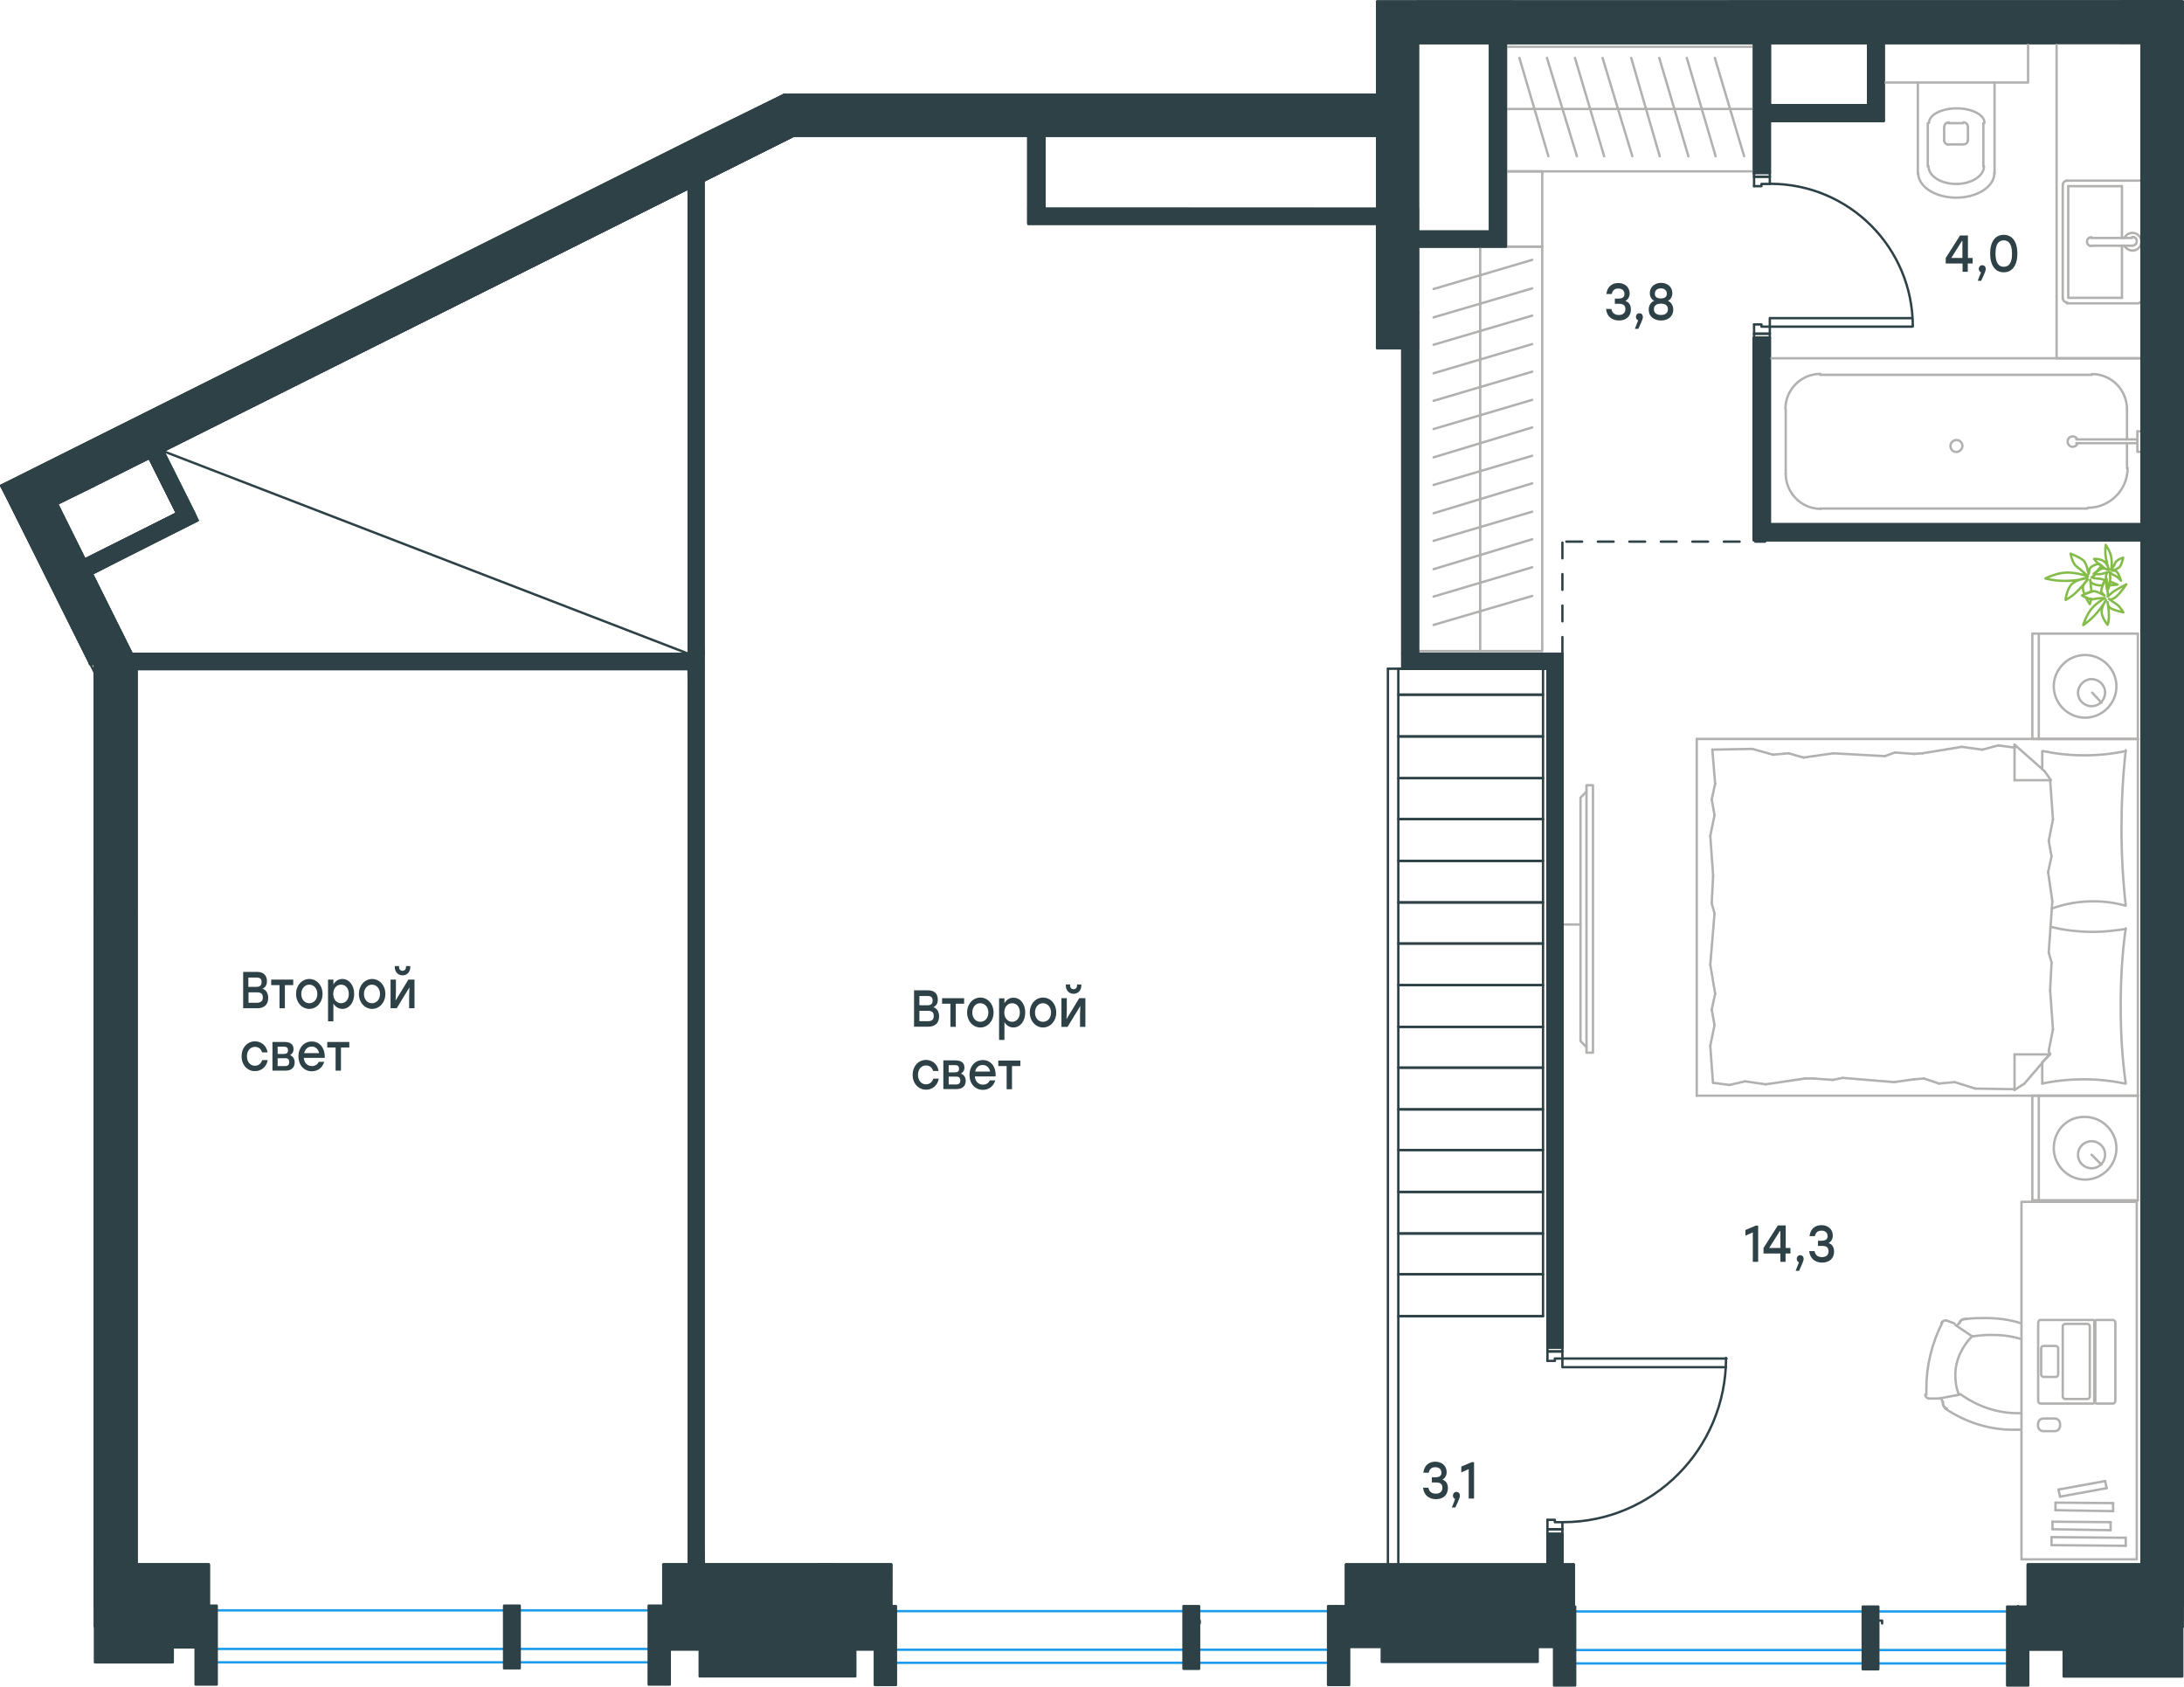 <?xml version="1.0" encoding="utf-8"?>
<!-- Generator: Adobe Illustrator 26.5.0, SVG Export Plug-In . SVG Version: 6.00 Build 0)  -->
<svg version="1.1" id="Слой_1" xmlns="http://www.w3.org/2000/svg" xmlns:xlink="http://www.w3.org/1999/xlink" x="0px" y="0px"
	 viewBox="0 0 1386.8 1070.9" style="enable-background:new 0 0 1386.8 1070.9;" xml:space="preserve">
<style type="text/css">
	.st0{fill:none;stroke:#2D4146;stroke-width:1.5;stroke-linecap:round;stroke-linejoin:round;stroke-miterlimit:10;}
	.st1{fill:none;stroke:#B2B1B0;stroke-width:1.5;stroke-linecap:round;stroke-linejoin:round;stroke-miterlimit:10;}
	.st2{enable-background:new    ;}
	.st3{fill:#2D4146;}
	.st4{fill:#2D4146;stroke:#2D4146;stroke-width:1.5;stroke-linecap:round;stroke-linejoin:round;stroke-miterlimit:10;}
	.st5{fill:none;stroke:#1D9CEB;stroke-width:1.5;stroke-miterlimit:10;}
	
		.st6{fill:none;stroke:#2D4146;stroke-width:1.5;stroke-linecap:round;stroke-linejoin:round;stroke-miterlimit:22.926;stroke-dasharray:10;}
	.st7{fill:none;stroke:#84BC4A;stroke-width:1.5;stroke-linecap:round;stroke-linejoin:round;stroke-miterlimit:22.926;}
	.st8{fill:none;stroke:#B2B1B0;stroke-width:1.5;stroke-linecap:round;stroke-linejoin:round;stroke-miterlimit:22.926;}
</style>
<path class="st0" d="M497.9,60.2l376.6,25.9H445.1L497.9,60.2z M874.5,60.2H497.9l376.6,25.9V60.2z"/>
<path class="st0" d="M445.1,86.2L59.6,308.4H0.8L445.1,86.2z M503.9,86.2H445L59.5,308.4L503.9,86.2z"/>
<path class="st0" d="M0.8,308.4l35.4,11.5H6.8L0.8,308.4z M59.6,308.4H0.8l35.4,11.5L59.6,308.4z"/>
<path class="st0" d="M6.7,319.9l79.9,101.4H57.2L6.7,319.9z M36.2,319.9H6.8l79.9,101.4L36.2,319.9z"/>
<path class="st0" d="M57,421.1l29.4,0.4H57V421.1z M86.6,421.1H57.2l29.4,0.4V421.1L86.6,421.1z"/>
<line class="st0" x1="0.8" y1="308.4" x2="60.2" y2="427.2"/>
<polygon class="st0" points="103.5,286.4 105.8,290.9 94.9,290.9 "/>
<path class="st0" d="M94.9,290.9l28.4,35h-10.9L94.9,290.9z M105.8,290.9H94.9l28.4,35L105.8,290.9z"/>
<path class="st0" d="M112.4,325.9l13,4.5h-22L112.4,325.9z M123.3,325.9h-10.9l13,4.5L123.3,325.9z"/>
<path class="st0" d="M53.7,355.4h22l-17.5,9L53.7,355.4z M103.5,330.4l-49.8,24.9h22L103.5,330.4z"/>
<polygon class="st0" points="103.5,330.4 125.4,330.4 75.7,355.4 "/>
<polygon class="st0" points="446.7,115.2 446.7,120.2 437.4,120.2 "/>
<path class="st0" d="M437.4,120.2l9.5,295.1h-9.5V120.2z M446.7,120.2h-9.5l9.5,295.1V120.2z"/>
<path class="st0" d="M83.5,415.2l363,6.6h-360L83.5,415.2z M446.7,415.2h-363l363,6.6V415.2z"/>
<path class="st0" d="M86.6,421.8l360.1,3.1H86.6V421.8z M446.7,421.8H86.6l360.1,3.1V421.8L446.7,421.8z"/>
<path class="st0" d="M437.4,424.6l9.5,568.7h-9.5V424.6z M446.7,424.6h-9.5l9.5,568.7V424.6z"/>
<line class="st0" x1="86.6" y1="421.1" x2="36.2" y2="319.9"/>
<path class="st0" d="M60.2,579.6l26.4,413.8H60.2V579.6z M86.6,579.6H60.2l26.4,413.8V579.6z"/>
<polyline class="st0" points="60.2,579.6 60.2,993.4 86.6,993.4 86.6,579.6 60.2,579.6 "/>
<line class="st0" x1="36.2" y1="319.9" x2="503.9" y2="86.2"/>
<polyline class="st0" points="499.4,60.2 497.9,60.2 0.8,308.4 "/>
<path class="st0" d="M959.9,1l386.9,13.5H959.9V1z M1346.8,1h-387l386.9,13.5L1346.8,1L1346.8,1z"/>
<path class="st0" d="M900.3,1l59.3,13.5h-59.3V1z M959.9,1h-59.3l59.3,13.5V1z"/>
<path class="st0" d="M959.9,14.4l386.9,13H959.9V14.4z M1346.8,14.4h-387l386.9,13L1346.8,14.4L1346.8,14.4z"/>
<path class="st0" d="M900.3,14.4l59.3,13h-59.3V14.4z M959.9,14.4h-59.3l59.3,13V14.4z"/>
<polyline class="st0" points="900.3,1 900.3,27.2 959.9,27.2 "/>
<path class="st0" d="M1186.2,27.2l9.9,39.5h-9.9V27.2z M1196.1,27.2h-9.9l9.9,39.5V27.2z"/>
<path class="st0" d="M1113.8,27.2l9.9,39.5h-9.9V27.2z M1123.8,27.2h-9.9l9.9,39.5V27.2z"/>
<path class="st0" d="M1113.8,66.8l82.3,10.1h-82.3V66.8z M1196.1,66.8h-82.3l82.3,10.1V66.8z"/>
<line class="st0" x1="959.9" y1="27.2" x2="1346.8" y2="27.2"/>
<path class="st0" d="M1346.8,1l39.3,26.5h-39.3V1z M1386,1h-39.3l39.3,26.5V1z"/>
<path class="st0" d="M1360.1,421.8l25.9,157.8h-25.9V421.8z M1386,421.8h-25.9l25.9,157.8V421.8z"/>
<path class="st0" d="M60.2,421.8l26.4,157.8H60.2V421.8z M86.6,421.8H60.2l26.4,157.8V421.8z"/>
<line class="st0" x1="1346.8" y1="27.2" x2="1346.8" y2="1"/>
<line class="st0" x1="959.9" y1="1" x2="900.3" y2="1"/>
<line class="st0" x1="1346.8" y1="1" x2="1097.5" y2="1"/>
<line class="st0" x1="874.5" y1="60.2" x2="497.9" y2="60.2"/>
<path class="st0" d="M653,86.2l9.9,46.5H653V86.2z M663.2,86.2h-9.9l9.9,46.5V86.2z"/>
<path class="st0" d="M653,132.6l221.4,9.5H653V132.6z M874.5,132.6H653.2l221.4,9.5L874.5,132.6L874.5,132.6z"/>
<polyline class="st0" points="503.9,86.2 874.5,86.2 874.5,60.2 "/>
<line class="st0" x1="60.2" y1="566" x2="60.2" y2="556.6"/>
<line class="st0" x1="58.2" y1="364.4" x2="125.4" y2="330.4"/>
<line class="st0" x1="112.4" y1="325.9" x2="53.7" y2="355.4"/>
<line class="st0" x1="125.4" y1="330.4" x2="103.5" y2="286.4"/>
<line class="st0" x1="94.9" y1="290.9" x2="112.4" y2="325.9"/>
<line class="st0" x1="653" y1="86.2" x2="653" y2="142"/>
<line class="st0" x1="663.2" y1="132.6" x2="663.2" y2="86.2"/>
<line class="st0" x1="653" y1="142" x2="874.5" y2="142"/>
<line class="st0" x1="900.3" y1="147.1" x2="900.3" y2="132.6"/>
<line class="st0" x1="874.5" y1="132.6" x2="663.2" y2="132.6"/>
<path class="st0" d="M1360.1,27.2l25.9,394.5h-25.9V27.2z M1386,27.2h-25.9l25.9,394.5V27.2z"/>
<polyline class="st0" points="1360.1,27.2 1360.1,421.8 1386,421.8 1386,27.2 1360.1,27.2 "/>
<path class="st0" d="M1360.1,579.6l25.9,413.8h-25.9V579.6z M1386,579.6h-25.9l25.9,413.8V579.6z"/>
<polyline class="st0" points="1360.1,579.6 1360.1,993.4 1386,993.4 1386,579.6 1360.1,579.6 "/>
<line class="st0" x1="519.9" y1="993.4" x2="529.4" y2="993.4"/>
<line class="st0" x1="446.7" y1="993.4" x2="446.7" y2="415.2"/>
<line class="st0" x1="437.4" y1="424.6" x2="437.4" y2="993.4"/>
<line class="st0" x1="437.4" y1="415.2" x2="83.5" y2="415.2"/>
<line class="st0" x1="86.6" y1="424.6" x2="437.4" y2="424.6"/>
<line class="st0" x1="446.7" y1="415.2" x2="446.7" y2="115.2"/>
<line class="st0" x1="437.4" y1="120.2" x2="437.4" y2="415.2"/>
<polyline class="st0" points="890.5,221 900.3,221 900.3,156.6 "/>
<path class="st0" d="M946.2,27.2l9.9,119.9h-9.9V27.2z M956.2,27.2h-9.9l9.9,119.9V27.2z"/>
<path class="st0" d="M900.3,147.1l55.8,9.5h-55.8V147.1z M956.2,147.1h-55.8l55.8,9.5V147.1z"/>
<line class="st0" x1="900.3" y1="156.6" x2="956.2" y2="156.6"/>
<line class="st0" x1="946.2" y1="147.1" x2="900.3" y2="147.1"/>
<polyline class="st0" points="956.2,156.6 956.2,27.2 946.2,27.2 946.2,147.1 "/>
<line class="st0" x1="1113.8" y1="27.2" x2="1113.8" y2="76.7"/>
<path class="st0" d="M1113.8,76.7l9.9,31.9h-9.9V76.7z M1123.8,76.7h-9.9l9.9,31.9V76.7z"/>
<path class="st0" d="M1113.8,108.8l9.9,1h-9.9V108.8z M1123.8,108.8h-9.9l9.9,1V108.8z"/>
<path class="st0" d="M1113.8,214.4l9.9,118.3h-9.9V214.4z M1123.8,214.4h-9.9l9.9,118.3V214.4z"/>
<path class="st0" d="M1113.8,332.9l246.3,10.1h-246.3V332.9z M1360.1,332.9h-246.3l246.3,10.1V332.9L1360.1,332.9z"/>
<polyline class="st0" points="1113.8,109.8 1123.8,109.8 1123.8,76.7 "/>
<line class="st0" x1="1123.8" y1="66.8" x2="1123.8" y2="27.2"/>
<line class="st0" x1="1113.8" y1="214.4" x2="1113.8" y2="342.9"/>
<polyline class="st0" points="1123.8,332.9 1123.8,214.4 1113.8,214.4 "/>
<path class="st0" d="M890.5,221l9.9,194.2h-9.9V221z M900.3,221h-9.9l9.9,194.2V221z"/>
<path class="st0" d="M890.5,415.2l101.7,9.5H890.5V415.2z M992.1,415.2H890.4l101.7,9.5L992.1,415.2L992.1,415.2z"/>
<path class="st0" d="M982.6,424.6l9.5,430.9h-9.5V424.6z M992.1,424.6h-9.5l9.5,430.9V424.6z"/>
<line class="st0" x1="992.1" y1="415.2" x2="900.3" y2="415.2"/>
<line class="st0" x1="881.3" y1="424.6" x2="982.6" y2="424.6"/>
<line class="st0" x1="982.6" y1="993.4" x2="992.1" y2="993.4"/>
<polyline class="st0" points="1113.8,342.9 1360.1,342.9 1360.1,332.9 1123.8,332.9 "/>
<line class="st0" x1="1113.8" y1="76.7" x2="1196.1" y2="76.7"/>
<line class="st0" x1="1186.2" y1="66.8" x2="1123.8" y2="66.8"/>
<line class="st0" x1="1196.1" y1="76.7" x2="1196.1" y2="27.2"/>
<line class="st0" x1="1186.2" y1="27.2" x2="1186.2" y2="66.8"/>
<polyline class="st0" points="900.3,1 959.9,1 1346.8,1 "/>
<polyline class="st0" points="1123.8,109.8 1123.8,112.2 1113.8,112.2 1113.8,118.2 "/>
<polyline class="st0" points="1123.8,214.4 1123.8,211.9 1113.8,211.9 1113.8,206 "/>
<line class="st0" x1="1123.8" y1="112.2" x2="1113.8" y2="112.2"/>
<line class="st0" x1="1123.8" y1="211.9" x2="1113.8" y2="211.9"/>
<polyline class="st0" points="1214.1,207.4 1123.8,207.4 1123.8,202 1214.1,202 "/>
<line class="st0" x1="1113.8" y1="109.8" x2="1113.8" y2="112.2"/>
<polyline class="st0" points="1113.8,118.2 1118.5,118.2 1118.5,116.8 1123.8,116.8 1123.8,112.2 "/>
<path class="st0" d="M1214.6,207.3c0-50.1-40.5-90.6-90.5-90.6"/>
<line class="st0" x1="1113.8" y1="214.4" x2="1113.8" y2="211.9"/>
<polyline class="st0" points="1113.8,206 1118.5,206 1118.5,207.4 1123.8,207.4 1123.8,211.9 "/>
<path class="st0" d="M60.2,993.4l72.3,26.5H60.2V993.4z M132.5,993.4H60.2l72.3,26.5V993.4L132.5,993.4z"/>
<path class="st0" d="M60.2,1019.8l72.3,13H60.2V1019.8z M132.5,1019.8H60.2l72.3,13V1019.8L132.5,1019.8z"/>
<path class="st0" d="M421.2,993.4l144.6,26.5H421.2V993.4z M565.8,993.4H421.1l144.6,26.5L565.8,993.4L565.8,993.4z"/>
<path class="st0" d="M421.2,1019.8l144.6,13H421.2V1019.8z M565.8,1019.8H421.1l144.6,13L565.8,1019.8L565.8,1019.8z"/>
<path class="st0" d="M854.8,993.4v26.5V993.4z"/>
<path class="st0" d="M999.2,993.4v26.5V993.4z"/>
<path class="st0" d="M854.8,1019.8l144.6,13H854.8V1019.8L854.8,1019.8z M999.2,1019.8H854.7l144.6,13v-13L999.2,1019.8
	L999.2,1019.8z"/>
<path class="st0" d="M1287.8,993.4l98.2,26.5h-98.2V993.4L1287.8,993.4z M1386,993.4h-98.2l98.2,26.5V993.4z"/>
<path class="st0" d="M1287.8,1019.8l98.2,13h-98.2V1019.8L1287.8,1019.8z M1386,1019.8h-98.2l98.2,13V1019.8z"/>
<line class="st0" x1="1281.4" y1="1032.8" x2="1386" y2="1032.8"/>
<path class="st1" d="M1246.8,91.7c1.5,0,2.8-1.2,2.8-2.8"/>
<path class="st1" d="M1234.5,89c0,1.5,1.2,2.8,2.8,2.8"/>
<path class="st1" d="M1249.6,80.5c0-1.5-1.2-2.8-2.8-2.8"/>
<path class="st1" d="M1237.4,77.7c-1.5,0-2.8,1.2-2.8,2.8"/>
<line class="st1" x1="1249.6" y1="80.8" x2="1249.6" y2="89.2"/>
<line class="st1" x1="1246.4" y1="91.7" x2="1236.9" y2="91.7"/>
<line class="st1" x1="1234.5" y1="89.2" x2="1234.5" y2="80.8"/>
<line class="st1" x1="1236.9" y1="78.2" x2="1246.4" y2="78.2"/>
<path class="st1" d="M1260.1,78c0-5.1-7.9-9.2-17.6-9.2s-17.6,4.1-17.6,9.2"/>
<line class="st1" x1="1259.4" y1="105.7" x2="1259.4" y2="78.2"/>
<path class="st1" d="M1224.6,105.6c0,6.3,7.9,11.2,17.6,11.2s17.6-5.1,17.6-11.2"/>
<line class="st1" x1="1224.1" y1="105.7" x2="1224.1" y2="78.2"/>
<path class="st1" d="M1218,109.8c0,8.7,10.8,15.7,24.2,15.7c13.4,0,24.2-7,24.2-15.7"/>
<line class="st1" x1="1266.5" y1="110.2" x2="1266.5" y2="52.4"/>
<line class="st1" x1="1217.8" y1="110.2" x2="1217.8" y2="52.4"/>
<polyline class="st1" points="1287.8,27.2 1287.8,52.4 1196.1,52.4 "/>
<line class="st1" x1="1347.4" y1="156" x2="1347.4" y2="189.1"/>
<polyline class="st1" points="1347.4,151.1 1347.4,118.2 1313.3,118.2 "/>
<polyline class="st1" points="1313.3,118.2 1313.3,189.1 1347.4,189.1 "/>
<path class="st1" d="M1309.8,189.2c0,1.5,1.2,2.8,2.8,2.8"/>
<path class="st1" d="M1312.6,114.7c-1.5,0-2.8,1.2-2.8,2.8"/>
<path class="st1" d="M1358.5,192c0.6,0,1.3-0.3,1.7-0.6"/>
<path class="st1" d="M1360.4,115.2c-0.4-0.4-1.2-0.6-1.7-0.6"/>
<path class="st1" d="M1328,150.6c-1.5,0-2.8,1.2-2.8,2.8s1.2,2.8,2.8,2.8"/>
<line class="st1" x1="1353.8" y1="156" x2="1327.8" y2="156"/>
<path class="st1" d="M1354,156c1.5,0,2.8-1.2,2.8-2.8s-1.2-2.8-2.8-2.8"/>
<line class="st1" x1="1353.8" y1="151.1" x2="1327.8" y2="151.1"/>
<path class="st1" d="M1348.9,155.9c1.2,2.3,3.8,3.6,6.4,3.1c2.6-0.6,4.4-2.9,4.4-5.5s-1.9-5-4.4-5.5c-2.6-0.6-5.2,0.7-6.4,3.1"/>
<line class="st1" x1="1358.3" y1="192.6" x2="1312.4" y2="192.6"/>
<line class="st1" x1="1309.8" y1="189.5" x2="1309.8" y2="117.8"/>
<line class="st1" x1="1312.4" y1="114.7" x2="1358.3" y2="114.7"/>
<line class="st1" x1="1350.6" y1="297.4" x2="1350.6" y2="281.4"/>
<path class="st1" d="M1319,278.9c-0.6-1.3-2.2-2.2-3.6-1.7c-1.5,0.3-2.5,1.6-2.5,3.2c0,1.5,1,2.8,2.5,3.2c1.5,0.3,3.1-0.4,3.6-1.7"
	/>
<line class="st1" x1="1357.2" y1="281.4" x2="1318.4" y2="281.4"/>
<line class="st1" x1="1357.2" y1="279" x2="1318.4" y2="279"/>
<line class="st1" x1="1357.2" y1="273.9" x2="1360.1" y2="273.9"/>
<polyline class="st1" points="1357.2,273.9 1357.2,286.9 1360.1,286.9 "/>
<path class="st1" d="M1246.1,283.2c0-2-1.6-3.8-3.8-3.8c-2,0-3.8,1.7-3.8,3.8s1.6,3.8,3.8,3.8
	C1244.2,286.9,1246.1,285.2,1246.1,283.2"/>
<path class="st1" d="M1325.8,322.4c13.8,0,25.2-11.2,25.2-25.2"/>
<path class="st1" d="M1350.6,259.8c0-12.2-9.9-22.3-22.2-22.3"/>
<path class="st1" d="M1133.9,300.8c0,12.2,9.9,22.3,22.2,22.3"/>
<path class="st1" d="M1155.9,237.4c-12.2,0-22.2,9.9-22.2,22.3"/>
<line class="st1" x1="1350.6" y1="259.9" x2="1350.6" y2="279"/>
<line class="st1" x1="1325.4" y1="322.9" x2="1155.8" y2="322.9"/>
<line class="st1" x1="1133.9" y1="300.9" x2="1133.9" y2="259.9"/>
<line class="st1" x1="1155.8" y1="238" x2="1328.3" y2="238"/>
<line class="st1" x1="1123.8" y1="227.5" x2="1360.1" y2="227.5"/>
<polyline class="st0" points="60.2,993.4 60.2,1019.8 132.5,1019.8 132.5,993.4 60.2,993.4 "/>
<polyline class="st0" points="565.8,1019.8 565.8,993.4 421.2,993.4 421.2,1019.8 565.8,1019.8 "/>
<path class="st0" d="M854.8,993.4l144.6,26.5H854.8V993.4L854.8,993.4z M999.2,993.4H854.7l144.6,26.5v-26.5H999.2z"/>
<path class="st0" d="M982.6,974l9.5,19.5h-9.5V974z M992.1,974h-9.5l9.5,19.5V974z"/>
<polyline class="st0" points="999.2,1019.8 999.2,993.4 854.8,993.4 854.8,1019.8 999.2,1019.8 "/>
<polyline class="st0" points="1386,993.4 1386,1019.8 1287.8,1019.8 1287.8,993.4 1386,993.4 "/>
<polyline class="st0" points="1386,579.6 1386,421.8 1360.1,421.8 1360.1,579.6 1386,579.6 "/>
<polyline class="st0" points="1386,27.2 1386,1 1346.8,1 1346.8,27.2 1386,27.2 "/>
<path class="st0" d="M874.5,1l25.9,197.2h-25.9V1z M900.3,1h-25.9l25.9,197.2V1z"/>
<path class="st0" d="M874.5,198l25.9,23h-25.9V198z M900.3,198h-25.9l25.9,23V198z"/>
<polyline class="st0" points="900.3,198 900.3,1 874.5,1 874.5,198 900.3,198 "/>
<polyline class="st0" points="86.6,579.6 86.6,421.8 60.2,421.8 60.2,579.6 86.6,579.6 "/>
<line class="st0" x1="414.9" y1="1019.8" x2="414.9" y2="1030.8"/>
<polyline class="st0" points="328.5,1030.8 328.5,1029 322,1029 "/>
<line class="st0" x1="848.1" y1="1019.8" x2="848.1" y2="1030.8"/>
<polyline class="st0" points="761.8,1030.8 761.8,1029 755.3,1029 "/>
<line class="st0" x1="1281.4" y1="1019.8" x2="1281.4" y2="1030.8"/>
<polyline class="st0" points="1195.1,1030.8 1195.1,1029 1188.8,1029 "/>
<line class="st0" x1="86.6" y1="421.8" x2="86.6" y2="421.1"/>
<line class="st0" x1="1113.8" y1="110.8" x2="1113.8" y2="76.7"/>
<polyline class="st0" points="982.6,993.4 982.6,974 992.1,974 992.1,993.4 "/>
<line class="st0" x1="982.6" y1="855.6" x2="982.6" y2="424.6"/>
<polyline class="st0" points="992.1,415.2 992.1,855.6 982.6,855.6 "/>
<polyline class="st0" points="992.1,974 992.1,971 982.6,971 982.6,965 "/>
<polyline class="st0" points="992.1,855.6 992.1,858.1 982.6,858.1 982.6,864.1 "/>
<line class="st0" x1="992.1" y1="971" x2="982.6" y2="971"/>
<line class="st0" x1="992.1" y1="858.1" x2="982.6" y2="858.1"/>
<polyline class="st0" points="1096.3,862.6 992.1,862.6 992.1,868.1 1096,868.1 "/>
<line class="st0" x1="982.6" y1="974" x2="982.6" y2="971"/>
<polyline class="st0" points="982.6,965 987.3,965 987.3,966.5 992.1,966.5 992.1,971 "/>
<path class="st0" d="M992.5,966.5c57.1,0,103.5-46.6,103.5-104.2"/>
<line class="st0" x1="982.6" y1="855.6" x2="982.6" y2="858.1"/>
<polyline class="st0" points="982.6,864.1 987.3,864.1 987.3,862.6 992.1,862.6 992.1,858.1 "/>
<polyline class="st0" points="887.9,441.1 979.8,441.1 979.8,424.6 887.9,424.6 887.9,441.1 "/>
<polyline class="st0" points="887.9,467.6 979.8,467.6 979.8,441.1 887.9,441.1 887.9,467.6 "/>
<polyline class="st0" points="887.9,494.1 979.8,494.1 979.8,467.6 887.9,467.6 887.9,494.1 "/>
<polyline class="st0" points="887.9,520.1 979.8,520.1 979.8,494.1 887.9,494.1 887.9,520.1 "/>
<polyline class="st0" points="887.9,546.6 979.8,546.6 979.8,520.1 887.9,520.1 887.9,546.6 "/>
<polyline class="st0" points="887.9,573 979.8,573 979.8,546.6 887.9,546.6 887.9,573 "/>
<polyline class="st0" points="887.9,599.1 979.8,599.1 979.8,573 887.9,573 887.9,599.1 "/>
<polyline class="st0" points="887.9,625.5 979.8,625.5 979.8,599.1 887.9,599.1 887.9,625.5 "/>
<polyline class="st1" points="979.3,413.4 900.3,413.4 900.3,156.6 979.3,156.6 979.3,413.4 "/>
<line class="st1" x1="939.9" y1="156.6" x2="939.9" y2="413.4"/>
<line class="st1" x1="910.3" y1="378.8" x2="972.9" y2="360.2"/>
<line class="st1" x1="910.3" y1="361.4" x2="972.9" y2="342.4"/>
<line class="st1" x1="910.3" y1="343.4" x2="972.9" y2="324.9"/>
<line class="st1" x1="910.3" y1="325.9" x2="972.9" y2="306.9"/>
<line class="st1" x1="910.3" y1="307.9" x2="972.9" y2="289.4"/>
<line class="st1" x1="910.3" y1="290.4" x2="972.9" y2="271.4"/>
<line class="st1" x1="910.3" y1="272.4" x2="972.9" y2="253.9"/>
<line class="st1" x1="910.3" y1="254.5" x2="972.9" y2="236"/>
<line class="st1" x1="910.3" y1="237" x2="972.9" y2="218.5"/>
<line class="st1" x1="910.3" y1="218.9" x2="972.9" y2="200.4"/>
<line class="st1" x1="910.3" y1="201.5" x2="972.9" y2="183.1"/>
<line class="st1" x1="910.3" y1="183.5" x2="972.9" y2="165"/>
<polyline class="st0" points="874.5,198 874.5,221 900.3,221 900.3,198 "/>
<line class="st0" x1="103.5" y1="286.4" x2="437.4" y2="415.2"/>
<polyline class="st0" points="887.9,652 979.8,652 979.8,625.5 887.9,625.5 887.9,652 "/>
<polyline class="st0" points="887.9,677.9 979.8,677.9 979.8,652 887.9,652 887.9,677.9 "/>
<polyline class="st0" points="887.9,704.4 979.8,704.4 979.8,677.9 887.9,677.9 887.9,704.4 "/>
<polyline class="st0" points="887.9,730.2 979.8,730.2 979.8,704.4 887.9,704.4 887.9,730.2 "/>
<polyline class="st0" points="887.9,756.8 979.8,756.8 979.8,730.2 887.9,730.2 887.9,756.8 "/>
<polyline class="st0" points="887.9,783.2 979.8,783.2 979.8,756.8 887.9,756.8 887.9,783.2 "/>
<polyline class="st0" points="887.9,809.1 979.8,809.1 979.8,783.2 887.9,783.2 887.9,809.1 "/>
<polyline class="st0" points="887.9,835.7 979.8,835.7 979.8,809.1 887.9,809.1 887.9,835.7 "/>
<polyline class="st0" points="979.8,835.7 887.9,835.7 887.9,993.4 "/>
<line class="st0" x1="881.3" y1="424.6" x2="881.3" y2="993.4"/>
<line class="st1" x1="993.1" y1="587" x2="1003.6" y2="587"/>
<polyline class="st1" points="1007.4,664.9 1003.6,661 1003.6,506.5 1007.4,502.6 "/>
<polyline class="st1" points="1007.4,668.4 1011.5,668.4 1011.5,498.6 1007.4,498.6 1007.4,668.4 "/>
<line class="st0" x1="890.5" y1="221" x2="890.5" y2="424.6"/>
<line class="st0" x1="900.3" y1="415.2" x2="900.3" y2="221"/>
<polyline class="st1" points="1113.8,29.7 1113.8,108.8 956.2,108.8 956.2,29.7 1113.8,29.7 "/>
<line class="st1" x1="956.2" y1="69.2" x2="1113.8" y2="69.2"/>
<line class="st1" x1="1107.5" y1="99.2" x2="1088.9" y2="36.8"/>
<line class="st1" x1="1089.4" y1="99.2" x2="1071.1" y2="36.8"/>
<line class="st1" x1="1072.1" y1="99.2" x2="1053.6" y2="36.8"/>
<line class="st1" x1="1053.9" y1="99.2" x2="1035.8" y2="36.8"/>
<line class="st1" x1="1036.5" y1="99.2" x2="1017.6" y2="36.8"/>
<line class="st1" x1="1018.6" y1="99.2" x2="1000.1" y2="36.8"/>
<line class="st1" x1="1001.3" y1="99.2" x2="982.3" y2="36.8"/>
<line class="st1" x1="983.2" y1="99.2" x2="964.8" y2="36.8"/>
<polyline class="st1" points="979.3,156.6 956.2,156.6 956.2,108.8 979.3,108.8 979.3,156.6 "/>
<line class="st1" x1="910.3" y1="396.8" x2="972.9" y2="378.4"/>
<polyline class="st1" points="1305.9,227.5 1360.1,227.5 1360.1,27.2 1305.9,27.2 1305.9,227.5 "/>
<g class="st2">
	<path class="st3" d="M596.3,645.4c0,4.1-2.5,6.5-6.9,6.5h-9v-23.1h8.8c4,0,6.3,2.1,6.3,5.9c0,2.3-0.9,3.9-2.8,4.8
		C595.2,640.4,596.3,642.6,596.3,645.4z M588.9,632.4h-5.1v5.9h5.1c2.4,0,3.3-1.1,3.3-3C592.2,633.3,591.3,632.4,588.9,632.4z
		 M592.9,645.1c0-2.1-0.9-3.3-3.6-3.3h-5.5v6.6h5.5C592.1,648.4,592.9,647.1,592.9,645.1z"/>
	<path class="st3" d="M612.2,637.3h-5.3v14.7h-3.4v-14.7h-5.3v-3.5h8.7h5.3V637.3z"/>
	<path class="st3" d="M630.9,642.9c0,5.4-3.7,9.5-8.4,9.5c-4.7,0-8.4-4.1-8.4-9.5c0-5.5,3.8-9.5,8.4-9.5
		C627.1,633.4,630.9,637.4,630.9,642.9z M617.4,642.9c0,3.5,2.2,5.9,5.1,5.9s5.1-2.4,5.1-5.9c0-3.5-2.3-5.9-5.1-5.9
		C619.6,636.9,617.4,639.4,617.4,642.9z"/>
	<path class="st3" d="M651,642.9c0,5.5-3.2,9.5-7.5,9.5c-2.5,0-4.5-1.4-5.7-3.4v11.3h-3.4v-26.4h3.4v3.1c1.2-2.1,3.1-3.5,5.7-3.5
		C647.7,633.4,651,637.3,651,642.9z M647.6,642.9c0-3.5-2-5.9-4.9-5.9s-5,2.4-5,5.9c0,3.5,2.2,5.9,5,5.9
		C645.5,648.8,647.6,646.3,647.6,642.9z"/>
	<path class="st3" d="M670.7,642.9c0,5.4-3.7,9.5-8.4,9.5c-4.7,0-8.4-4.1-8.4-9.5c0-5.5,3.8-9.5,8.4-9.5
		C667,633.4,670.7,637.4,670.7,642.9z M657.2,642.9c0,3.5,2.2,5.9,5.1,5.9s5.1-2.4,5.1-5.9c0-3.5-2.3-5.9-5.1-5.9
		C659.5,636.9,657.2,639.4,657.2,642.9z"/>
	<path class="st3" d="M689.2,633.8v18.2h-3.4v-7.6l0.2-5.7l-8.1,13.3h-3.9v-18.2h3.4v7.6l-0.2,5.7l8.1-13.3H689.2z M676.8,625.9
		v-0.8h2.7v0.6c0,1.5,0.9,2.4,2.2,2.4c1.3,0,2.2-0.9,2.2-2.4v-0.6h2.7v0.8c0,3.2-2.3,5.1-4.8,5.1C679,631,676.8,629.1,676.8,625.9z"
		/>
</g>
<g class="st2">
	<path class="st3" d="M579.5,682.5c0-5.4,3.6-9.5,8.5-9.5c3.9,0,7.3,2.6,8,7h-3.5c-0.6-2.3-2.4-3.5-4.5-3.5c-3,0-5.1,2.5-5.1,6
		c0,3.5,2.1,6,5.1,6c2.1,0,3.9-1.3,4.6-3.6h3.5c-0.8,4.5-4.2,7-8,7C583.1,691.9,579.5,687.9,579.5,682.5z"/>
	<path class="st3" d="M613.2,686.3c0,3.4-2.2,5.2-5.8,5.2H599v-18.2h7.6c3.5,0,5.8,1.3,5.8,4.6c0,1.8-0.9,2.9-2.2,3.8
		C612.2,682.5,613.2,684.1,613.2,686.3z M606.4,676.3h-4v4.6h3.9c2,0,2.7-0.9,2.7-2.2C609,677.2,608.4,676.3,606.4,676.3z
		 M609.8,686c0-1.5-0.7-2.4-2.7-2.4h-4.7v5h4.7C609.2,688.6,609.8,687.5,609.8,686z"/>
	<path class="st3" d="M632.2,683.5H619c0.3,3.3,2.4,5.2,5.1,5.2c2,0,3.6-0.9,4.4-2.7h3.5c-1.3,4.1-4.4,6-7.9,6c-5,0-8.5-4-8.5-9.4
		c0-5.5,3.5-9.5,8.4-9.5C629.2,673,632.6,677.5,632.2,683.5z M619.2,680.4h9.5c-0.5-2.5-2.2-4.2-4.7-4.2
		C621.4,676.2,619.7,678,619.2,680.4z"/>
	<path class="st3" d="M647.9,676.9h-5.3v14.7h-3.4v-14.7h-5.3v-3.5h8.7h5.3V676.9z"/>
</g>
<path class="st4" d="M1346.8,1h-387h-59.4h-25.9v59.4H497.9L445,86.3L0.8,308.4l6,11.5l50.4,101.4v0.4h3.1v157.8v413.8v26.5v13v6.6
	v6.6v9.5h49.4v-9.5h22.9v-6.6v-6.6v-13v-26.5H86.7V579.6v-155h350.7v568.7h-16v26.5v13v6.6v8h22.9v17h98.8v-17H566v-8v-6.6v-13
	v-26.5H446.6V424.6v-2.9v-6.6v-295v-5l-9.3,5v295.1H83.7l-25.4-51l17.3-8.9l49.8-24.9l-2-4.5l-17.5-35l-2.5-4.5L503.9,86.2H653v46.5
	v9.3h221.4v56v23h16v194.2v9.5h92.3v430.9h9.5v-431v-9.5h-91.8V221v-23v-41.4h55.8v-9.5V27.2h3.5h154v39.5v10.1v31.9v1h9.9v-1v-32
	h72.3v-10V27.1h150.5h13.4v305.8h-236.4V214.6h-9.9v118.3V343h246.3v78.8v157.8v413.8h-72.3v26.5v13v6.6v8h22.9v17h75.3v-17v-8v-6.6
	v-13v-26.5V579.6V421.8V27.2V0.8h-39.1L1346.8,1L1346.8,1z M94.9,290.9l17.5,35l-9,4.5l-49.7,24.9l-17.5-35.4l23.5-11.5l43-21.6
	L94.9,290.9z M663.2,132.6V86.2h211.5v46.5L663.2,132.6L663.2,132.6z M946.2,147.1h-45.9V27.2h45.9V147.1z M1186.2,66.8h-62.4V27.2
	h62.4V66.8z"/>
<polygon class="st4" points="992.1,974 982.6,974 982.6,993.4 854.8,993.4 854.8,1019.8 854.8,1032.8 854.8,1039.2 854.8,1045.8 
	877.4,1045.8 877.4,1055.2 976.4,1055.2 976.4,1045.8 999.2,1045.8 999.2,1039.2 999.2,1032.8 999.2,1019.8 999.2,993.4 
	992.1,993.4 "/>
<g class="st2">
	<path class="st3" d="M1252.5,167.3h-3v5.3h-3.3v-5.3l-10.7,0v-3.5l9.1-14.3h5v14.3h3V167.3z M1246.1,163.8V153h-0.3l-6.8,10.8
		H1246.1z"/>
	<path class="st3" d="M1258,178.3h-2.2l2.1-5.4c-0.8-0.3-1.4-1.1-1.4-2.1c0-1.4,0.9-2.4,2.2-2.4c0.9,0,2.2,0.5,2.2,2.5
		C1260.9,171.5,1260.8,172.4,1258,178.3z"/>
	<path class="st3" d="M1281,161c0,7.4-3.2,11.9-8.7,11.9c-5.4,0-8.6-4.5-8.6-11.9s3.2-11.9,8.6-11.9
		C1277.8,149.1,1281,153.6,1281,161z M1277.6,161c0-5.8-2-8.4-5.3-8.4c-3.3,0-5.2,2.6-5.2,8.4c0,5.8,2,8.4,5.2,8.4
		C1275.7,169.4,1277.6,166.9,1277.6,161z"/>
</g>
<g class="st2">
	<path class="st3" d="M1035.6,196.5c0,4.4-3.1,7-7.6,7c-4.2,0-7.7-2.4-8.2-7.3h3.4c0.5,2.7,2.3,3.8,4.7,3.8c2.8,0,4.2-1.5,4.2-3.8
		c0-1.9-1-3.3-3.9-3.3h-2.8v-3.3h2.2c2.5,0,3.9-0.9,3.9-2.9c0-2.1-1.4-3.5-3.9-3.5c-2.1,0-3.6,0.9-4.2,3.5h-3.4c0.6-4.8,3.7-7,7.6-7
		c4.2,0,7.2,2.7,7.2,6.6c0,2.1-1,3.9-2.7,4.8C1034.4,191.8,1035.6,193.8,1035.6,196.5z"/>
	<path class="st3" d="M1040.3,208.8h-2.2l2.1-5.4c-0.8-0.3-1.4-1.1-1.4-2.1c0-1.4,0.9-2.4,2.2-2.4c0.9,0,2.2,0.5,2.2,2.5
		C1043.2,202,1043.1,202.9,1040.3,208.8z"/>
	<path class="st3" d="M1062.5,196.7c0,4.2-3.4,6.8-7.8,6.8c-4.4,0-7.8-2.6-7.8-6.8c0-2.6,1.2-4.8,3.5-5.7c-1.8-0.9-2.8-2.7-2.8-4.9
		c0-3.9,3.1-6.5,7.2-6.5c4,0,7.1,2.6,7.1,6.5c0,2.2-1,4.1-2.8,4.9C1061.2,191.9,1062.5,194.1,1062.5,196.7z M1059.1,196.4
		c0-2.4-1.6-3.6-4.4-3.6c-2.9,0-4.5,1.2-4.5,3.6c0,2.3,1.8,3.6,4.5,3.6C1057.4,200,1059.1,198.7,1059.1,196.4z M1050.8,186.5
		c0,1.7,1,3,3.8,3c2.8,0,3.8-1.3,3.8-3c0-2.1-1.4-3.4-3.8-3.4C1052.2,183.1,1050.8,184.5,1050.8,186.5z"/>
</g>
<g class="st2">
	<path class="st3" d="M1116.4,778.1v23.1h-3.4v-18.7l-4.7,2.1V781l6.6-2.8H1116.4z"/>
	<path class="st3" d="M1136.8,795.9h-3v5.3h-3.3v-5.3l-10.7,0v-3.5l9.1-14.3h5v14.3h3V795.9z M1130.5,792.4v-10.8h-0.3l-6.8,10.8
		H1130.5z"/>
	<path class="st3" d="M1142.4,806.9h-2.2l2.1-5.4c-0.8-0.3-1.4-1.1-1.4-2.1c0-1.4,0.9-2.4,2.2-2.4c0.9,0,2.2,0.5,2.2,2.5
		C1145.2,800.1,1145.1,801,1142.4,806.9z"/>
	<path class="st3" d="M1164.6,794.7c0,4.4-3.1,7-7.6,7c-4.2,0-7.7-2.4-8.2-7.3h3.4c0.5,2.7,2.3,3.8,4.7,3.8c2.8,0,4.2-1.5,4.2-3.8
		c0-1.9-1-3.3-3.9-3.3h-2.8v-3.3h2.2c2.5,0,3.9-0.9,3.9-2.9c0-2.1-1.4-3.5-3.9-3.5c-2.1,0-3.6,0.9-4.2,3.5h-3.4c0.6-4.8,3.7-7,7.6-7
		c4.2,0,7.2,2.7,7.2,6.6c0,2.1-1,3.9-2.7,4.8C1163.3,789.9,1164.6,792,1164.6,794.7z"/>
</g>
<g class="st2">
	<path class="st3" d="M919.4,944.9c0,4.4-3.1,7-7.6,7c-4.2,0-7.7-2.4-8.2-7.3h3.4c0.5,2.7,2.3,3.8,4.7,3.8c2.8,0,4.2-1.5,4.2-3.8
		c0-1.9-1-3.3-3.9-3.3h-2.8V938h2.2c2.5,0,3.9-0.9,3.9-2.9c0-2.1-1.4-3.5-3.9-3.5c-2.1,0-3.6,0.9-4.2,3.5h-3.4c0.6-4.8,3.7-7,7.6-7
		c4.2,0,7.2,2.7,7.2,6.6c0,2.1-1,3.9-2.7,4.8C918.2,940.2,919.4,942.2,919.4,944.9z"/>
	<path class="st3" d="M924.1,957.2h-2.2l2.1-5.4c-0.8-0.3-1.4-1.1-1.4-2.1c0-1.4,0.9-2.4,2.2-2.4c0.9,0,2.2,0.5,2.2,2.5
		C927,950.4,926.9,951.3,924.1,957.2z"/>
	<path class="st3" d="M936,928.4v23.1h-3.4v-18.7l-4.7,2.1v-3.7l6.6-2.8H936z"/>
</g>
<line class="st5" x1="1000.4" y1="1023.2" x2="1274.5" y2="1023.2"/>
<line class="st5" x1="1000.4" y1="1047.7" x2="1274.5" y2="1047.7"/>
<line class="st5" x1="1000.4" y1="1056.2" x2="1274.5" y2="1056.2"/>
<g>
	<rect x="986.8" y="1020.1" class="st4" width="13.4" height="50.1"/>
	<rect x="1274.5" y="1020.1" class="st4" width="13.4" height="50.1"/>
	<rect x="1182.8" y="1020.1" class="st4" width="9.9" height="39.8"/>
</g>
<line class="st5" x1="569.2" y1="1023" x2="843.3" y2="1023"/>
<line class="st5" x1="569.2" y1="1047.5" x2="843.3" y2="1047.5"/>
<line class="st5" x1="569.2" y1="1055.8" x2="843.3" y2="1055.8"/>
<g>
	<rect x="555.5" y="1019.8" class="st4" width="13.4" height="50.1"/>
	<rect x="843.3" y="1019.8" class="st4" width="13.4" height="50.1"/>
	<rect x="751.5" y="1019.8" class="st4" width="9.9" height="39.8"/>
</g>
<line class="st5" x1="137.8" y1="1022.5" x2="411.9" y2="1022.5"/>
<line class="st5" x1="137.8" y1="1047" x2="411.9" y2="1047"/>
<line class="st5" x1="137.8" y1="1055.5" x2="411.9" y2="1055.5"/>
<g>
	<rect x="124.2" y="1019.5" class="st4" width="13.4" height="50.1"/>
	<rect x="411.9" y="1019.5" class="st4" width="13.4" height="50.1"/>
	<rect x="320.1" y="1019.5" class="st4" width="9.9" height="39.8"/>
</g>
<line class="st6" x1="994.6" y1="343.9" x2="1120.8" y2="343.9"/>
<line class="st6" x1="992.1" y1="344.5" x2="992.1" y2="424"/>
<g class="st2">
	<path class="st3" d="M170.3,633.7c0,4.1-2.5,6.5-6.9,6.5h-9v-23.1h8.8c4,0,6.3,2.1,6.3,5.9c0,2.3-0.9,3.9-2.8,4.8
		C169.2,628.6,170.3,630.9,170.3,633.7z M162.8,620.7h-5.1v5.9h5.1c2.4,0,3.3-1.1,3.3-3C166.2,621.6,165.2,620.7,162.8,620.7z
		 M166.9,633.4c0-2.1-0.9-3.3-3.6-3.3h-5.5v6.6h5.5C166,636.6,166.9,635.3,166.9,633.4z"/>
	<path class="st3" d="M186.2,625.5h-5.3v14.7h-3.4v-14.7h-5.3V622h8.7h5.3V625.5z"/>
	<path class="st3" d="M204.8,631.1c0,5.4-3.7,9.5-8.4,9.5c-4.7,0-8.4-4.1-8.4-9.5c0-5.5,3.8-9.5,8.4-9.5
		C201.1,621.6,204.8,625.6,204.8,631.1z M191.3,631.1c0,3.5,2.2,5.9,5.1,5.9s5.1-2.4,5.1-5.9c0-3.5-2.3-5.9-5.1-5.9
		C193.6,625.2,191.3,627.6,191.3,631.1z"/>
	<path class="st3" d="M224.9,631.1c0,5.5-3.2,9.5-7.5,9.5c-2.5,0-4.5-1.4-5.7-3.4v11.3h-3.4V622h3.4v3.1c1.2-2.1,3.1-3.5,5.7-3.5
		C221.7,621.6,224.9,625.6,224.9,631.1z M221.5,631.1c0-3.5-2-5.9-4.9-5.9s-5,2.4-5,5.9c0,3.5,2.2,5.9,5,5.9
		C219.5,637,221.5,634.6,221.5,631.1z"/>
	<path class="st3" d="M244.7,631.1c0,5.4-3.7,9.5-8.4,9.5c-4.7,0-8.4-4.1-8.4-9.5c0-5.5,3.8-9.5,8.4-9.5
		C240.9,621.6,244.7,625.6,244.7,631.1z M231.1,631.1c0,3.5,2.2,5.9,5.1,5.9s5.1-2.4,5.1-5.9c0-3.5-2.3-5.9-5.1-5.9
		C233.4,625.2,231.1,627.6,231.1,631.1z"/>
	<path class="st3" d="M263.2,622v18.2h-3.4v-7.6l0.2-5.7l-8.1,13.3H248V622h3.4v7.6l-0.2,5.7l8.1-13.3H263.2z M250.7,614.2v-0.8h2.7
		v0.6c0,1.5,0.9,2.4,2.2,2.4c1.3,0,2.2-0.9,2.2-2.4v-0.6h2.7v0.8c0,3.2-2.3,5.1-4.8,5.1C253,619.3,250.7,617.4,250.7,614.2z"/>
</g>
<g class="st2">
	<path class="st3" d="M153.4,670.7c0-5.4,3.6-9.5,8.5-9.5c3.9,0,7.3,2.6,8,7h-3.5c-0.6-2.3-2.4-3.5-4.5-3.5c-3,0-5.1,2.5-5.1,6
		c0,3.5,2.1,6,5.1,6c2.1,0,3.9-1.3,4.6-3.6h3.5c-0.8,4.5-4.2,7-8,7C157,680.2,153.4,676.1,153.4,670.7z"/>
	<path class="st3" d="M187.1,674.6c0,3.4-2.2,5.2-5.8,5.2H173v-18.2h7.6c3.5,0,5.8,1.3,5.8,4.6c0,1.8-0.9,2.9-2.2,3.8
		C186.1,670.7,187.1,672.4,187.1,674.6z M180.3,664.6h-4v4.6h3.9c2,0,2.7-0.9,2.7-2.2C182.9,665.5,182.3,664.6,180.3,664.6z
		 M183.7,674.3c0-1.5-0.7-2.4-2.7-2.4h-4.7v5h4.7C183.1,676.9,183.7,675.8,183.7,674.3z"/>
	<path class="st3" d="M206.2,671.7h-13.3c0.3,3.3,2.4,5.2,5.1,5.2c2,0,3.6-0.9,4.4-2.7h3.5c-1.3,4.1-4.4,6-7.9,6c-5,0-8.5-4-8.5-9.4
		c0-5.5,3.5-9.5,8.4-9.5C203.2,661.2,206.5,665.8,206.2,671.7z M193.1,668.7h9.5c-0.5-2.5-2.2-4.2-4.7-4.2
		C195.4,664.5,193.7,666.3,193.1,668.7z"/>
	<path class="st3" d="M221.8,665.1h-5.3v14.7h-3.4v-14.7h-5.3v-3.5h8.7h5.3V665.1z"/>
</g>
<g>
	<path class="st7" d="M1325.8,366c0,0-3.7-1.7-11.2-2.4c-7.5-0.7-15.8,3.7-15.8,3.7s6.1,1.8,14.1,1.5c8-0.2,12.4-1.9,12.4-1.9
		s-7.6,1-10.5,4.8c-2.8,4.1-3.2,9.2-3.2,9.2s2.7-1.1,6.3-4.4c3.6-3.4,7.8-8.5,7.8-8.5s-3.4,2.7-3.1,5.8c0.2,0.8,0.3,2.2,1.1,3.4
		c1.3-0.3,3.1-1.2,4.4-1.5c0.1-0.2-0.1-0.7-0.1-0.7c-0.5-3.2-0.7-6.9-0.7-6.9s-0.7,2,3.4,3.2c1.1,0.3,2.7,0.5,4.2,0.5
		c0.5-1.1,1.3-2.7,1.8-3.4c-1.9-0.7-3.6-1.1-4.6-1c-3.2-0.2-4-0.9-4-0.9s1.3-0.3,2.4-2c-0.7-0.1-1-0.2-1-0.2s1-0.7,2.2-1.8
		c0.8-1.1,1.8-2.2,3-3.2c-0.7-0.3-1.1-0.8-1.8-1.3l-0.2-0.1c-2.7,0.7-5.4,1.9-5.8,3.4l-0.7,3.2c0,0-1.1-6.9-3.4-8.8
		c-2.4-1.9-8-4.2-8-4.2s0.9,6.1,3.9,8.3C1322.1,362.2,1325.8,366,1325.8,366z M1324.6,379.4c1.1,2.4,2.4,4.2,2.4,4.2
		s0.5-1.5,0.9-3.4C1326.5,380.2,1325.6,380.2,1324.6,379.4z M1337.6,371.8c0.2,0.1,0.7-0.1,0.9,0c-0.2-0.8-0.3-1.9-0.7-2.9l-0.2-0.1
		C1337.5,369.5,1337.5,370.6,1337.6,371.8z M1339.6,371.7c2.7-0.2,5-0.5,5-0.5s-2.2-0.9-4.6-1.9
		C1339.9,369.9,1339.6,371,1339.6,371.7z M1337.4,357.2c0.2-0.1,0.5-0.5,0.5-0.5l-0.1-0.2c-0.2,0.1-0.5,0-0.8,0.2
		C1337.3,357,1337.3,357,1337.4,357.2z"/>
	<path class="st7" d="M1336.6,379.8c0,0-2.8,1.1-7.3,5.4c-4.4,4.4-6.5,11.7-6.5,11.7s4.6-2.9,8.8-7.9c4.2-5,5.7-8,5.7-8
		s-3.4,4.6-2.7,8.6c0.9,4,3.7,7.1,3.7,7.1s0.9-2.2,0.8-6.3c-0.1-4.1-0.8-8.1-0.8-8.1s-0.2,2.4,1.7,3.7c2,1.5,8.3,2.8,8.3,2.8
		s-2.4-4.1-4.7-5.4c-2.4-1.5-4.4-3.1-4.4-3.1s0.8,1.1,3.7-0.8c2.9-1.9,7.3-8.5,7.3-8.5s-7.3,3.7-9.2,5.4c-1.8,1.7-2.7,2.4-2.7,2.4
		s0.5-1.9-0.3-4.4c-0.7-1.9-0.3-4.6-0.3-6.3c0.1-0.2-0.1-0.7-0.1-0.7c-0.9,1.3-4.4,7.1-3,8.9l1.7,1.9c0,0-5-3.2-7.3-2.8
		c-2.4,0.3-7,2.7-7,2.7s4.2,2.7,7.3,2.4C1332.4,379.6,1336.6,379.8,1336.6,379.8z"/>
	<path class="st7" d="M1340.5,361.8c0,0,0.7-2,0.3-6.6c-0.3-4.6-3.7-9.2-3.7-9.2s-0.7,4.1,0.2,8.7c0.9,4.9,1.9,7.1,1.9,7.1
		s-1-4.1-3.7-5.7c-2.7-1.5-5.8-1.2-5.8-1.2s1,1.5,3.2,3.4c2.4,1.9,5,3.4,5,3.4s-1.1-1.1-2.9-0.7c-1.8,0.3-5.4,3.4-5.4,3.4
		s3.4,0.5,5.4-0.1c1.9-0.5,3.8-1.1,3.8-1.1s-1-0.2-1.5,2.4c-0.5,2.7,1.5,8.3,1.5,8.3s1.5-5.9,1.1-7.8c-0.2-1.9,0-2.7,0-2.7
		s0.9,1.3,2.7,1.9c1.9,0.7,4.2,3.4,4.2,3.4s-1.8-6.1-3.7-6.3l-1.9-0.1c0,0,4.2-1.1,5.1-2.8c1-1.5,1.9-5.4,1.9-5.4s-3.7,1-4.9,3
		C1342.4,359.5,1340.5,361.8,1340.5,361.8z"/>
</g>
<g>
	<line class="st8" x1="1357.5" y1="695.7" x2="1357.5" y2="762.1"/>
	<line class="st8" x1="1290.5" y1="762.1" x2="1290.5" y2="695.7"/>
	<line class="st8" x1="1290.5" y1="695.7" x2="1357.5" y2="695.7"/>
	<line class="st8" x1="1357.5" y1="762.1" x2="1290.5" y2="762.1"/>
	<line class="st8" x1="1328.1" y1="733.2" x2="1334.4" y2="739.5"/>
	<line class="st8" x1="1294.6" y1="762.1" x2="1294.6" y2="695.7"/>
	<path class="st8" d="M1304.1,729.1c0,10.9,9.1,19.9,19.9,19.9c10.9,0,19.9-9,19.9-19.9c0-10.8-9-19.9-19.9-19.9
		C1312.7,708.8,1304.1,717.8,1304.1,729.1z"/>
	<path class="st8" d="M1319.5,733.2c0,5,4.1,8.6,8.6,8.6c5,0,8.6-4.1,8.6-8.6c0-5-4.1-8.6-8.6-8.6
		C1323.5,724.6,1319.5,728.2,1319.5,733.2z"/>
	<line class="st8" x1="1357.5" y1="469.2" x2="1357.5" y2="695.7"/>
	<line class="st8" x1="1296.8" y1="488.4" x2="1296.8" y2="476.9"/>
	<line class="st8" x1="1301.8" y1="669.5" x2="1279.2" y2="669.5"/>
	<line class="st8" x1="1296.8" y1="674.4" x2="1301.8" y2="669.5"/>
	<line class="st8" x1="1077.4" y1="469.2" x2="1357.5" y2="469.2"/>
	<line class="st8" x1="1279.2" y1="692.1" x2="1279.2" y2="669.5"/>
	<line class="st8" x1="1357.5" y1="695.7" x2="1077.4" y2="695.7"/>
	<line class="st8" x1="1279.2" y1="472.8" x2="1298.2" y2="489.6"/>
	<line class="st8" x1="1298.2" y1="489.6" x2="1302.3" y2="495.4"/>
	<line class="st8" x1="1296.8" y1="688" x2="1296.8" y2="674.8"/>
	<line class="st8" x1="1301.8" y1="495.4" x2="1279.2" y2="495.4"/>
	<line class="st8" x1="1301.8" y1="669" x2="1285.5" y2="688"/>
	<line class="st8" x1="1285.5" y1="688" x2="1279.2" y2="692.1"/>
	<line class="st8" x1="1279.2" y1="472.8" x2="1279.2" y2="495.4"/>
	<line class="st8" x1="1086.9" y1="573.6" x2="1087.8" y2="556"/>
	<line class="st8" x1="1089.1" y1="631" x2="1086" y2="612.5"/>
	<line class="st8" x1="1088.7" y1="650.9" x2="1086.9" y2="641"/>
	<line class="st8" x1="1086.9" y1="641" x2="1089.1" y2="631"/>
	<line class="st8" x1="1088.7" y1="580" x2="1086.9" y2="573.6"/>
	<line class="st8" x1="1086" y1="612.5" x2="1088.7" y2="580"/>
	<line class="st8" x1="1087.7" y1="687.6" x2="1086" y2="664"/>
	<line class="st8" x1="1086" y1="664" x2="1088.7" y2="650.9"/>
	<line class="st8" x1="1089.1" y1="497.7" x2="1087.3" y2="476"/>
	<line class="st8" x1="1088.7" y1="517.6" x2="1086.9" y2="507.6"/>
	<line class="st8" x1="1086.9" y1="507.6" x2="1089.1" y2="497.7"/>
	<line class="st8" x1="1087.8" y1="556" x2="1086" y2="530.7"/>
	<line class="st8" x1="1086" y1="530.7" x2="1088.7" y2="517.6"/>
	<line class="st8" x1="1077.4" y1="469.2" x2="1077.4" y2="695.7"/>
	<path class="st8" d="M1349.8,575c-1.8-16.3-2.7-32.5-2.7-49.3c0-16.3,0.9-33,2.7-49.3"/>
	<path class="st8" d="M1302.8,576.9c9.1-3.2,17.1-4.6,26.6-4.6c6.8,0,13.6,0.9,19.9,2.7"/>
	<path class="st8" d="M1349.8,476.9c-8.6,1.8-17.6,2.7-26.2,2.7c-9.1,0-17.6-0.9-26.2-2.7"/>
	<path class="st8" d="M1349.8,589.9c-6.8,0.9-13.6,1.8-19.9,1.8c-9.5,0-18.6-0.9-27.6-3.2"/>
	<line class="st8" x1="1221.7" y1="684.8" x2="1215.4" y2="685.3"/>
	<line class="st8" x1="1241.2" y1="687.1" x2="1231.2" y2="688"/>
	<line class="st8" x1="1231.2" y1="688" x2="1221.7" y2="684.8"/>
	<line class="st8" x1="1279.2" y1="691.6" x2="1254.3" y2="691.2"/>
	<line class="st8" x1="1254.3" y1="691.2" x2="1241.2" y2="687.1"/>
	<line class="st8" x1="1163.8" y1="685.7" x2="1151.6" y2="684.8"/>
	<line class="st8" x1="1215.4" y1="685.3" x2="1202.7" y2="687.1"/>
	<line class="st8" x1="1170.1" y1="684.4" x2="1163.8" y2="685.7"/>
	<line class="st8" x1="1202.7" y1="687.1" x2="1170.1" y2="684.4"/>
	<line class="st8" x1="1151.6" y1="684.8" x2="1146.1" y2="684.8"/>
	<line class="st8" x1="1108.1" y1="686.6" x2="1098.2" y2="688.9"/>
	<line class="st8" x1="1098.2" y1="688.9" x2="1088.2" y2="687.6"/>
	<line class="st8" x1="1146.1" y1="684.8" x2="1121.2" y2="688.5"/>
	<line class="st8" x1="1121.2" y1="688.5" x2="1108.1" y2="686.6"/>
	<line class="st8" x1="1145.2" y1="481" x2="1151.6" y2="480.1"/>
	<line class="st8" x1="1125.8" y1="479.2" x2="1135.7" y2="478.3"/>
	<line class="st8" x1="1135.7" y1="478.3" x2="1145.2" y2="481"/>
	<line class="st8" x1="1087.3" y1="476" x2="1112.7" y2="475.5"/>
	<line class="st8" x1="1112.7" y1="475.5" x2="1125.8" y2="479.2"/>
	<line class="st8" x1="1203.2" y1="477.8" x2="1215.4" y2="478.7"/>
	<line class="st8" x1="1151.6" y1="480.1" x2="1164.2" y2="478.3"/>
	<line class="st8" x1="1196.8" y1="480.1" x2="1203.2" y2="477.8"/>
	<line class="st8" x1="1164.2" y1="478.3" x2="1196.8" y2="480.1"/>
	<line class="st8" x1="1215.4" y1="478.7" x2="1220.8" y2="478.3"/>
	<line class="st8" x1="1278.7" y1="474.6" x2="1279.6" y2="474.6"/>
	<line class="st8" x1="1258.8" y1="476" x2="1268.8" y2="473.3"/>
	<line class="st8" x1="1268.8" y1="473.3" x2="1278.7" y2="474.6"/>
	<line class="st8" x1="1220.8" y1="478.3" x2="1245.7" y2="474.2"/>
	<line class="st8" x1="1245.7" y1="474.2" x2="1258.8" y2="476"/>
	<path class="st8" d="M1349.8,688c-2.3-16.3-3.2-32.5-3.2-49.3c0-16.3,0.9-33,3.2-49.3"/>
	<path class="st8" d="M1296.8,688c8.6-1.8,17.6-2.7,26.2-2.7c9.1,0,17.6,0.9,26.2,2.7"/>
	<line class="st8" x1="1302.7" y1="611.2" x2="1301.8" y2="628.8"/>
	<line class="st8" x1="1300.5" y1="553.7" x2="1303.2" y2="572.3"/>
	<line class="st8" x1="1300.9" y1="533.9" x2="1302.7" y2="543.8"/>
	<line class="st8" x1="1302.7" y1="543.8" x2="1300.5" y2="553.7"/>
	<line class="st8" x1="1300.9" y1="604.8" x2="1302.7" y2="611.2"/>
	<line class="st8" x1="1303.2" y1="572.3" x2="1300.9" y2="604.8"/>
	<line class="st8" x1="1301.8" y1="495.4" x2="1303.6" y2="520.3"/>
	<line class="st8" x1="1303.6" y1="520.3" x2="1300.9" y2="533.9"/>
	<line class="st8" x1="1300.9" y1="667.2" x2="1301.4" y2="669.5"/>
	<line class="st8" x1="1301.8" y1="628.8" x2="1303.6" y2="653.6"/>
	<line class="st8" x1="1303.6" y1="653.6" x2="1300.9" y2="667.2"/>
	<line class="st8" x1="1357.5" y1="402.3" x2="1357.5" y2="469.2"/>
	<line class="st8" x1="1290.5" y1="469.2" x2="1290.5" y2="402.3"/>
	<line class="st8" x1="1290.9" y1="402.3" x2="1357.5" y2="402.3"/>
	<line class="st8" x1="1357.5" y1="469.2" x2="1290.9" y2="469.2"/>
	<line class="st8" x1="1328.5" y1="439.8" x2="1334.4" y2="446.2"/>
	<line class="st8" x1="1294.6" y1="469.2" x2="1294.6" y2="402.3"/>
	<path class="st8" d="M1304.1,435.8c0,10.8,9,19.9,19.9,19.9s19.9-9,19.9-19.9c0-10.8-9-19.9-19.9-19.9S1304.1,424.9,1304.1,435.8z"
		/>
	<path class="st8" d="M1319.5,439.8c0,5,4.1,8.6,8.6,8.6c5,0,8.6-4.1,8.6-8.6c0-5-4.1-8.6-8.6-8.6
		C1323.5,431.2,1319.5,435.3,1319.5,439.8z"/>
</g>
<g>
	<rect x="1283.6" y="763.1" class="st8" width="73.2" height="227"/>
	<line class="st8" x1="1224.7" y1="888" x2="1230.8" y2="888"/>
	<line class="st8" x1="1241" y1="840.3" x2="1235.9" y2="838.4"/>
	<line class="st8" x1="1252.4" y1="848.6" x2="1241.6" y2="841.3"/>
	<line class="st8" x1="1244.5" y1="885.5" x2="1231.1" y2="888"/>
	<path class="st8" d="M1252.4,848.6c3.8-0.6,7.6-1,11.8-1c6.7,0,12.4,0.6,18.8,2.5"/>
	<path class="st8" d="M1282.7,907.8h-4.8c-15,0-29.9-4.8-42.7-13.4"/>
	<path class="st8" d="M1283,897.3h-1.9c-13.1,0-25.8-4.5-36.3-12.1"/>
	<path class="st8" d="M1243.8,885.2c-1.6-3.5-2.2-8-2.2-12.1c0-9.2,4.1-18.1,10.8-24.8"/>
	<path class="st8" d="M1248.6,837.5c4.1-0.6,8-0.6,12.1-0.6c8,0,15.3,1,22.3,3.2"/>
	<path class="st8" d="M1233.3,889.6c-0.3-0.6-0.3-1-0.6-1.6"/>
	<path class="st8" d="M1223.2,885.5v-3.8c0-14.6,3.5-28.9,10.2-42"/>
	<path class="st8" d="M1232.7,840c0.6-1,1.6-1.6,2.5-1.6h0.6"/>
	<path class="st8" d="M1224.7,888c-1.6-0.3-2.2-1.6-2.2-2.5"/>
	<path class="st8" d="M1242.6,841.6c0.6-0.6,1-1,1.6-1.6"/>
	<path class="st8" d="M1236.2,894.4c-1.6-0.6-2.5-1.9-2.5-3.8V890"/>
	<path class="st8" d="M1244.2,840c0.6-1.6,1.9-2.5,3.8-2.5h0.6"/>
	<path class="st8" d="M1244.2,840c0.6-1.6,1.9-2.5,3.8-2.5h0.6"/>
	<path class="st8" d="M1236.2,894.4c-1.6-0.6-2.5-1.9-2.5-3.8V890"/>
	<path class="st8" d="M1331.4,838.1h10.2c0.6,0,1.6,0.6,1.6,1.6v49.9c0,0.6-0.6,1.6-1.6,1.6h-10.2c-0.6,0-1.6-0.6-1.6-1.6v-49.9
		C1330.1,838.4,1330.8,838.1,1331.4,838.1z"/>
	<path class="st8" d="M1311.4,840.6h14c0.6,0,1.6,0.6,1.6,1.6v44.5c0,0.6-0.6,1.6-1.6,1.6h-14c-0.6,0-1.6-0.6-1.6-1.6v-44.8
		C1309.8,841.3,1310.7,840.6,1311.4,840.6z"/>
	<path class="st8" d="M1297.7,854.6h7.6c0.6,0,1.6,0.6,1.6,1.6v16.5c0,0.6-0.6,1.6-1.6,1.6h-7.6c-0.6,0-1.6-0.6-1.6-1.6v-16.5
		C1296.1,855.3,1296.7,854.6,1297.7,854.6z"/>
	<path class="st8" d="M1295.8,838.1h33.1c0.6,0,1.6,0.6,1.6,1.6v49.9c0,0.6-0.6,1.6-1.6,1.6h-33.1c-0.6,0-1.6-0.6-1.6-1.6v-49.9
		C1294.5,838.4,1295.1,838.1,1295.8,838.1z"/>
	<line class="st8" x1="1307.1" y1="945.8" x2="1336.7" y2="940.4"/>
	<line class="st8" x1="1341.8" y1="954.4" x2="1341.8" y2="959.5"/>
	<line class="st8" x1="1341.8" y1="959.5" x2="1305.2" y2="958.9"/>
	<line class="st8" x1="1305.2" y1="954.1" x2="1341.8" y2="954.4"/>
	<line class="st8" x1="1308.1" y1="950.3" x2="1307.1" y2="945.8"/>
	<line class="st8" x1="1305.2" y1="958.9" x2="1305.2" y2="954.1"/>
	<line class="st8" x1="1337.7" y1="944.9" x2="1308.1" y2="950.3"/>
	<line class="st8" x1="1336.7" y1="940.4" x2="1337.7" y2="944.9"/>
	<line class="st8" x1="1340.2" y1="966.5" x2="1340.2" y2="971.6"/>
	<line class="st8" x1="1340.2" y1="971.6" x2="1303.3" y2="971"/>
	<line class="st8" x1="1303.3" y1="966.2" x2="1340.2" y2="966.5"/>
	<line class="st8" x1="1303.3" y1="971" x2="1303.3" y2="966.2"/>
	<line class="st8" x1="1349.8" y1="976.4" x2="1349.8" y2="981.5"/>
	<line class="st8" x1="1349.8" y1="981.5" x2="1302.7" y2="981.1"/>
	<line class="st8" x1="1302.7" y1="976" x2="1349.8" y2="976.4"/>
	<line class="st8" x1="1302.7" y1="981.1" x2="1302.7" y2="976"/>
	<path class="st8" d="M1308.1,904.1v1.2c0,1.9-1.5,3.4-3.4,3.4h-7.2c-1.9,0-3.4-1.5-3.4-3.4v-1.2c0-1.9,1.5-3.4,3.4-3.4h7.2
		C1306.5,900.6,1308.1,902.2,1308.1,904.1z"/>
</g>
</svg>

